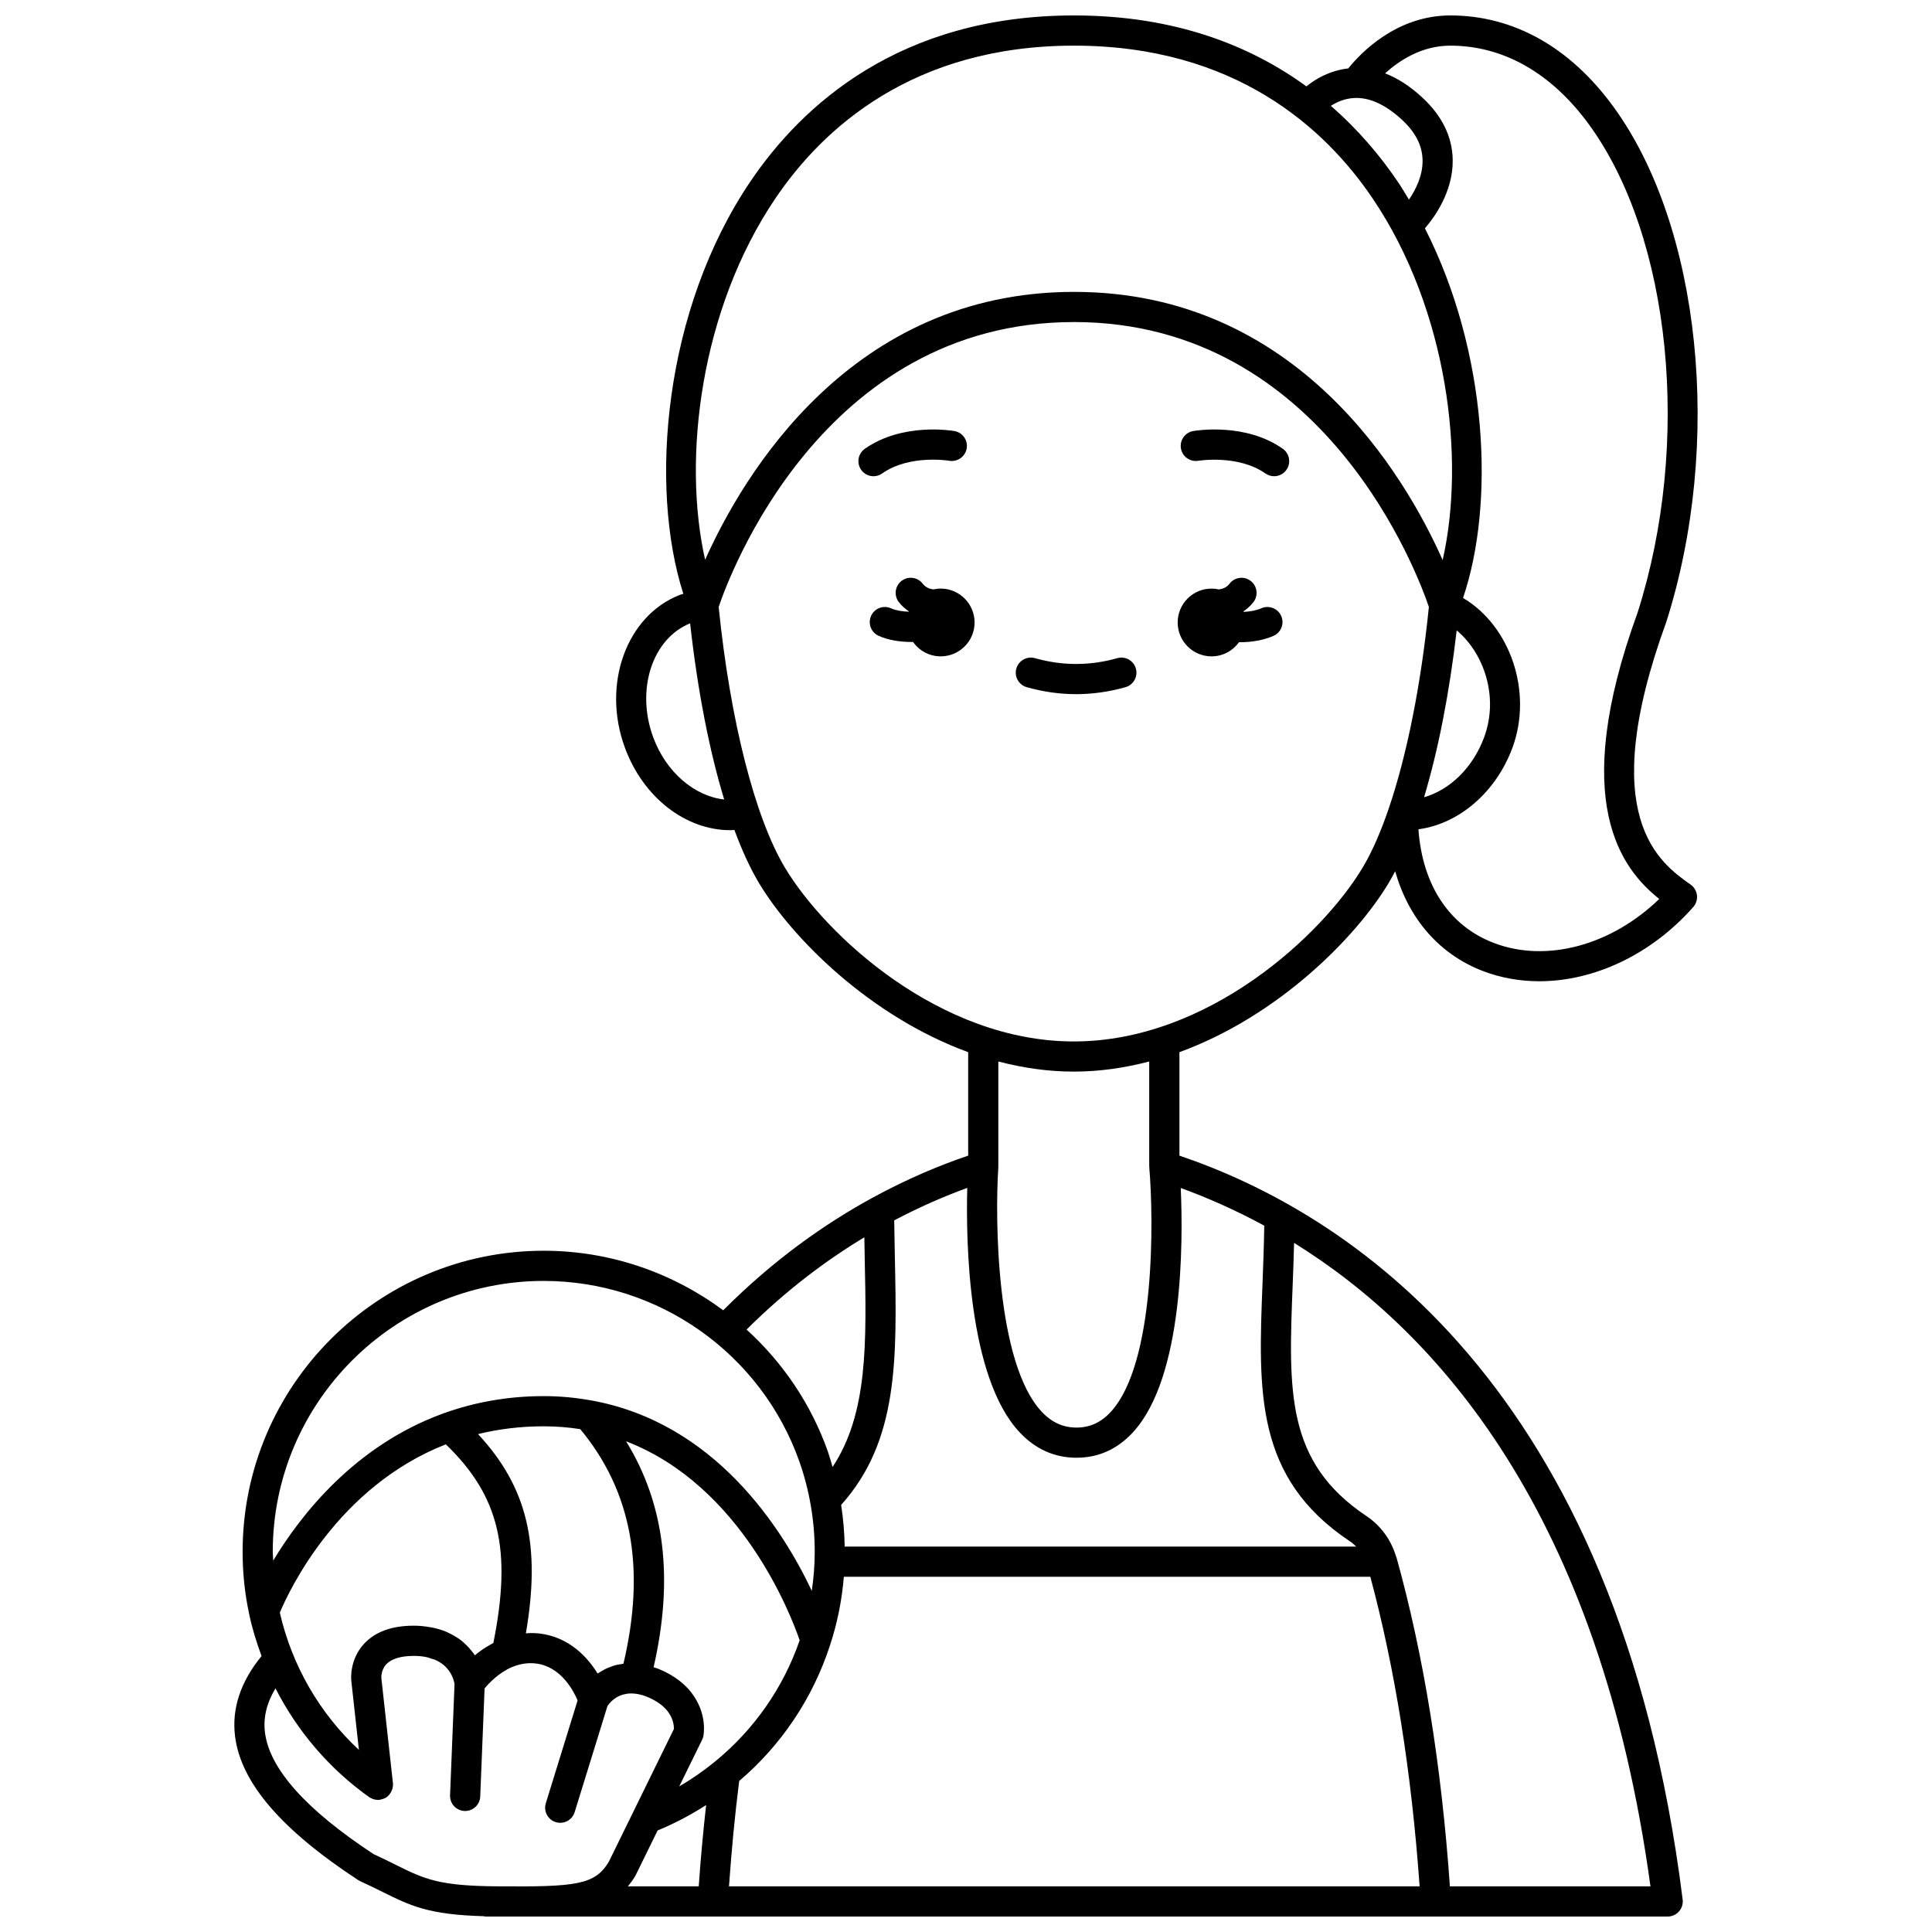 <?xml version="1.0" encoding="UTF-8"?>
<!-- Uploaded to: ICON Repo, www.svgrepo.com, Generator: ICON Repo Mixer Tools -->
<svg width="800px" height="800px" version="1.1" viewBox="144 144 512 512" xmlns="http://www.w3.org/2000/svg">
 <defs>
  <clipPath id="a">
   <path d="m206 148.09h388v503.81h-388z"/>
  </clipPath>
 </defs>
 <path d="m377.79 269.47c7.223-5.09 17.66-3.387 17.77-3.363 2.18 0.355 4.238-1.074 4.621-3.246 0.383-2.176-1.07-4.25-3.246-4.629-0.562-0.102-13.773-2.328-23.75 4.707-1.805 1.273-2.238 3.766-0.965 5.574 0.781 1.105 2.016 1.695 3.269 1.695 0.797-0.008 1.602-0.242 2.301-0.738z"/>
 <path d="m460.21 258.23c-2.176 0.383-3.625 2.453-3.246 4.629 0.379 2.176 2.453 3.621 4.629 3.246 0.105-0.016 10.586-1.688 17.758 3.367 0.699 0.496 1.504 0.73 2.301 0.73 1.254 0 2.496-0.586 3.269-1.695 1.273-1.809 0.84-4.301-0.965-5.574-9.969-7.031-23.188-4.805-23.746-4.703z"/>
 <path d="m440.09 318.42c-7.254 2.051-14.551 2.055-21.812 0-2.121-0.598-4.332 0.633-4.934 2.754-0.605 2.125 0.633 4.336 2.754 4.934 4.34 1.23 8.742 1.852 13.082 1.852 4.348 0 8.75-0.625 13.082-1.852 2.129-0.602 3.359-2.812 2.754-4.934-0.594-2.125-2.809-3.352-4.926-2.754z"/>
 <path d="m478.3 305.19c-1.469 0.629-3.129 0.891-4.738 0.965-0.016-0.043-0.023-0.09-0.039-0.133 0.98-0.684 1.891-1.469 2.656-2.465 1.344-1.75 1.016-4.258-0.734-5.606-1.75-1.348-4.258-1.02-5.606 0.734-0.758 0.988-1.758 1.375-2.824 1.52-0.625-0.137-1.273-0.223-1.938-0.223-4.957 0-8.98 4.023-8.98 8.98 0 4.957 4.023 8.98 8.98 8.98 3.008 0 5.648-1.492 7.281-3.758 0.082 0 0.164 0.012 0.25 0.012 2.941 0 6.062-0.473 8.844-1.668 2.027-0.867 2.973-3.219 2.098-5.25-0.867-2.019-3.215-2.965-5.25-2.09z"/>
 <path d="m393.29 299.98c-0.668 0-1.312 0.082-1.934 0.219-1.066-0.145-2.066-0.531-2.828-1.52-1.348-1.754-3.856-2.082-5.606-0.734-1.75 1.344-2.078 3.856-0.734 5.606 0.766 0.996 1.68 1.777 2.66 2.461-0.012 0.031-0.02 0.062-0.027 0.098-1.691-0.059-3.383-0.32-4.695-0.902-2.027-0.906-4.387 0.004-5.281 2.019-0.898 2.016 0.004 4.383 2.019 5.281 2.594 1.16 5.727 1.625 8.746 1.625 0.121 0 0.23-0.016 0.352-0.02 1.625 2.312 4.297 3.828 7.336 3.828 4.957 0 8.98-4.023 8.98-8.98-0.012-4.957-4.031-8.98-8.988-8.98z"/>
 <g clip-path="url(#a)">
  <path d="m585.55 308.94c15.113-47.387 9.227-104.87-13.996-136.68-11.523-15.797-26.461-24.152-43.191-24.168h-0.031c-14.32 0-23.828 10.051-27.031 14.039-5.062 0.57-8.895 2.961-11.086 4.762-14.707-10.703-34.68-18.801-61.582-18.801-46.273 0-72.168 23.906-85.742 43.961-23.039 34.031-26.926 80.871-17.797 109.32-0.383 0.113-0.785 0.219-1.098 0.344-14.07 5.602-20.531 23.73-14.398 40.402 4.871 13.262 16.125 21.891 27.977 21.891 0.352 0 0.703-0.047 1.051-0.062 2.027 5.469 4.215 10.234 6.547 14.117 8.668 14.445 29.27 35.227 55.406 44.77v27.418c-7.379 2.508-15.98 6.055-25.219 11.086-0.016 0.008-0.027 0.016-0.039 0.023-12.59 6.859-26.328 16.488-39.66 29.879-13.465-9.984-30.02-15.781-47.555-15.781-44.008 0-79.809 35.785-79.809 79.77 0 5.629 0.578 11.156 1.723 16.426 0.012 0.078 0.023 0.16 0.039 0.234 0.801 3.766 1.941 7.414 3.258 10.984-5.559 6.789-7.945 13.934-7.023 21.277 1.539 12.254 12.203 24.707 32.598 38.07 0.168 0.113 0.348 0.207 0.531 0.297 2.269 1.035 4.184 1.984 5.918 2.844 7.488 3.711 12.242 6.055 26.859 6.453 0.148 0.016 0.277 0.09 0.43 0.09h7.766c0.578 0.004 1.223 0.008 1.789 0.008 0.305 0 0.559-0.008 0.859-0.008h241.46c0.008 0 0.012 0.004 0.02 0.004 0.039 0 0.082-0.004 0.129-0.004h61.297c1.148 0 2.238-0.492 3-1.352 0.758-0.859 1.113-2.004 0.973-3.144-17.18-137.28-89.684-182.38-133.36-197.15v-27.422c26.137-9.543 46.742-30.324 55.406-44.77 0.602-1 1.188-2.062 1.766-3.172 3.551 12.543 11.691 22.047 23.34 26.477 4.738 1.801 9.754 2.672 14.855 2.672 14.5 0 29.652-7.039 40.816-19.688 0.75-0.852 1.09-1.992 0.961-3.117-0.133-1.129-0.75-2.156-1.676-2.812-8.215-5.793-25.289-17.844-6.484-69.488zm-82.781-138.96c4.031-0.25 8.312 1.668 12.664 5.66 3.672 3.371 5.488 6.902 5.562 10.797 0.078 4.172-1.883 7.938-3.609 10.465-0.984-1.629-1.961-3.262-3.027-4.84-4.457-6.59-10.277-13.578-17.676-20.012 1.488-0.957 3.566-1.918 6.086-2.07zm-153.26 26.566c12.492-18.453 36.359-40.449 79.121-40.449 42.766 0 66.625 21.996 79.105 40.449 19.969 29.516 24.68 69.129 18.582 95.871-9.918-22.285-38.41-71.066-97.68-71.066-59.223 0-87.793 48.695-97.77 70.996-6.059-26.742-1.316-66.312 18.641-95.801zm180.53 114.51c7.055 5.871 11.289 17.418 7.281 28.309-2.977 8.09-9.117 13.988-15.926 15.906 3.723-12.402 6.699-27.477 8.645-44.215zm-212.94 28.309c-4.637-12.613-0.242-26.129 9.789-30.176 1.973 17.746 5.086 33.715 9.031 46.684-7.891-0.863-15.426-7.273-18.82-16.508zm55.961 132.53c0.031 1.754 0.055 3.578 0.094 5.289 0.484 22.777 0.867 41.383-8.516 55.59-0.395-1.355-0.766-2.719-1.23-4.059-4.477-12.695-12.016-23.688-21.555-32.367 10.438-10.398 21.105-18.363 31.207-24.453zm134.09 89.961c6.543 24.344 10.93 51.902 13.062 82.047h-183.02c0.664-9.473 1.551-18.84 2.699-27.918 11.055-9.414 19.434-21.758 24.055-35.91 1.941-5.891 3.168-11.996 3.68-18.219zm-200.04 23.426c-0.43 0.117-0.816 0.281-1.215 0.43-0.395 0.148-0.805 0.277-1.176 0.449-0.387 0.18-0.734 0.391-1.09 0.598-0.336 0.191-0.676 0.375-0.984 0.582-0.082 0.055-0.188 0.105-0.273 0.16-2.672-4.328-7.5-9.656-15.402-10.609-1.199-0.141-2.402-0.133-3.606-0.051 4.023-23.449 0.371-38.754-12.68-52.793 5.336-1.312 11.137-2.062 17.426-2.062 3.371 0 6.582 0.273 9.664 0.75 13.656 16.469 17.41 36.848 11.445 62.168-0.207 0.023-0.398 0.074-0.605 0.113-0.508 0.074-1.027 0.137-1.504 0.266zm-37.262-2.606c-0.477-0.723-1.051-1.422-1.68-2.109-0.137-0.148-0.27-0.293-0.41-0.438-0.652-0.664-1.375-1.293-2.191-1.871-0.137-0.098-0.285-0.176-0.426-0.273-0.773-0.512-1.617-0.977-2.539-1.387-0.172-0.074-0.328-0.164-0.508-0.234-1.031-0.418-2.172-0.754-3.391-1.012-0.27-0.055-0.543-0.102-0.82-0.145-1.309-0.223-2.688-0.383-4.215-0.383-5.879 0-10.348 1.648-13.281 4.902-3.738 4.133-3.348 9.145-3.285 9.73l2.012 18.285c-10.465-9.75-17.754-22.375-20.957-36.383 2.519-5.988 15.41-33.402 43.996-44.594 14.18 13.68 17.555 27.914 12.59 52.641-1.855 0.992-3.551 2.113-4.894 3.269zm60.227 22.379c0.16-0.324 0.273-0.664 0.336-1.016 0.102-0.531 0.883-5.324-2.352-10.281-2-3.16-5.16-5.656-9.391-7.43-0.488-0.203-0.973-0.324-1.457-0.488 5.367-23.484 2.973-43.211-7.293-59.879 30.527 11.734 43.633 45.848 46 52.734-4.398 12.746-12.207 23.77-22.371 32.086-0.051 0.043-0.109 0.082-0.16 0.133-2.945 2.394-6.062 4.578-9.375 6.488zm-17.719 36.105 5.922-12.07c4.531-1.855 8.805-4.133 12.852-6.727-0.789 7.082-1.453 14.258-1.957 21.535h-18.77c0.684-0.836 1.344-1.715 1.953-2.738zm-24.258-157.7c30.418 0 57.648 19.254 67.758 47.902 2.691 7.676 4.055 15.711 4.055 23.871 0 3.492-0.281 6.945-0.777 10.359-7.809-16.516-25.754-44.73-58.727-50.516-0.102-0.012-0.191-0.047-0.297-0.051-3.805-0.652-7.789-1.039-12.004-1.039-9.77 0-18.461 1.691-26.203 4.441-0.199 0.062-0.398 0.109-0.586 0.207-23.227 8.477-37.551 26.715-44.91 38.938-0.023-0.785-0.125-1.547-0.125-2.336 0.004-39.582 32.215-71.777 71.816-71.777zm-45.082 151.91c-17.902-11.766-27.586-22.602-28.793-32.211-0.5-3.961 0.441-7.84 2.785-11.734 5.777 11.352 14.211 21.266 24.824 28.836 0.195 0.141 0.418 0.223 0.637 0.324 0.109 0.051 0.203 0.121 0.32 0.164 0.414 0.152 0.844 0.227 1.281 0.238 0.027 0 0.051 0.016 0.082 0.016 0.145 0 0.293-0.008 0.441-0.023 0.066-0.008 0.125-0.051 0.191-0.059 0.402-0.062 0.793-0.184 1.168-0.371 0.059-0.027 0.125-0.039 0.18-0.07 0.016-0.008 0.031-0.008 0.043-0.016 0.395-0.23 0.719-0.535 1.008-0.871 0.078-0.094 0.133-0.191 0.203-0.293 0.203-0.289 0.367-0.598 0.488-0.926 0.047-0.129 0.094-0.246 0.129-0.379 0.117-0.457 0.18-0.926 0.129-1.414l-3.07-27.895c-0.004-0.066-0.066-1.223 0.504-2.441 0.191-0.406 0.453-0.824 0.812-1.207 1.348-1.438 3.871-2.203 7.293-2.203 1.168 0 2.207 0.102 3.133 0.277 0.629 0.121 1.137 0.316 1.668 0.5 0.25 0.09 0.562 0.141 0.797 0.238 4.094 1.758 4.988 5.25 5.188 6.438l-1.184 29.484c-0.09 2.207 1.629 4.066 3.836 4.156 0.055 0 0.109 0.004 0.164 0.004 2.137 0 3.906-1.688 3.996-3.84l1.152-28.633c1.141-1.387 3.773-4.215 7.379-5.711 2.129-0.852 4.172-1.145 6.234-0.902 6.641 0.801 9.98 7.273 11.039 9.781l-8.426 27.258c-0.652 2.109 0.531 4.352 2.641 5.004 2.106 0.648 4.348-0.527 5.004-2.641l8.695-28.137c0.031-0.047 0.082-0.117 0.125-0.176 0.109-0.152 0.25-0.336 0.434-0.547 0.066-0.078 0.125-0.152 0.199-0.23 0.105-0.113 0.238-0.234 0.363-0.352 0.102-0.098 0.199-0.191 0.312-0.289 0.141-0.117 0.301-0.23 0.461-0.348 0.137-0.102 0.281-0.195 0.438-0.293 0.168-0.105 0.352-0.203 0.539-0.301 0.188-0.098 0.387-0.18 0.59-0.262 0.191-0.074 0.383-0.152 0.59-0.211 0.266-0.078 0.551-0.133 0.844-0.184 0.188-0.031 0.363-0.074 0.562-0.098 0.512-0.047 1.051-0.059 1.641 0.004 1.129 0.098 2.312 0.398 3.516 0.902 2.652 1.113 4.629 2.606 5.75 4.379 1.141 1.742 1.25 3.383 1.242 4.098l-9.75 19.887-1.047 2.133c-0.004 0.004-0.004 0.012-0.004 0.016l-6.434 13.125c-3.688 6.152-8.547 6.703-29.531 6.535-15.633-0.094-19.402-1.965-26.918-5.684-1.758-0.883-3.656-1.82-5.894-2.848zm338.37 8.531h-53.148c-2.238-32.09-6.977-61.398-14.137-87.105-0.039-0.137-0.109-0.262-0.148-0.395-0.02-0.055-0.035-0.109-0.059-0.164-1.332-4.269-4.043-7.981-7.754-10.457-21.422-14.297-20.684-33.047-19.562-61.426 0.141-3.527 0.27-7.215 0.367-10.973 38 23.539 80.996 71.766 94.441 170.52zm-102.34-175.09c-0.09 5.285-0.273 10.387-0.461 15.23-1.141 28.832-2.035 51.605 23.109 68.391 0.625 0.414 1.188 0.898 1.715 1.422l-135.56 0.004c-0.062-3.711-0.371-7.394-0.941-11.035 15.223-16.977 14.812-38.613 14.234-65.812-0.066-3.106-0.121-6.34-0.168-9.598 6.957-3.672 13.516-6.484 19.359-8.609-0.367 14.273 0.176 50.133 13.863 64.754 4.195 4.481 9.27 6.758 15.086 6.758 5.824 0 10.871-2.277 14.992-6.773 13.398-14.602 13.273-50.352 12.637-64.707 6.832 2.473 14.32 5.731 22.133 9.977zm-30.457-15.66c0 0.113-0.023 0.223-0.012 0.336 1.172 13.613 1.633 51.773-10.188 64.652-2.582 2.816-5.562 4.184-9.102 4.184-3.562 0-6.586-1.379-9.246-4.223-12.074-12.898-12.375-51.074-11.477-64.699 0.004-0.09-0.016-0.172-0.016-0.258h0.023v-27.84c6.422 1.684 13.105 2.684 19.992 2.684s13.57-0.996 19.992-2.684v27.84l0.031 0.004zm-20.023-33.156c-35.637 0-65.859-28.242-76.543-46.043-7.981-13.297-14.527-39.094-17.566-69.098 2.555-7.621 27.25-75.508 94.176-75.508 66.82 0 91.488 67.922 94.035 75.508-2.098 20.73-5.875 39.449-10.641 53.422l-0.012 0.035c-2.129 6.234-4.449 11.535-6.914 15.637-10.68 17.805-40.902 46.047-76.535 46.047zm111.34-26.094c-11.871-4.516-18.977-15.418-20.004-30.133 10.688-1.414 20.555-9.777 24.922-21.641 5.453-14.836-0.641-32.316-13.102-39.656 8.504-25.051 6.602-65.152-10.102-97.965 2.344-2.699 7.496-9.598 7.363-18.148-0.098-6.137-2.836-11.723-8.148-16.605-3.207-2.945-6.465-5.039-9.773-6.316 3.738-3.391 9.703-7.34 17.262-7.34h0.023c14.074 0.012 26.781 7.238 36.742 20.883 21.836 29.91 27.234 84.391 12.887 129.38-18.332 50.34-4.129 67.988 5.738 75.875-12.703 12.289-29.848 16.98-43.809 11.668z"/>
 </g>
</svg>